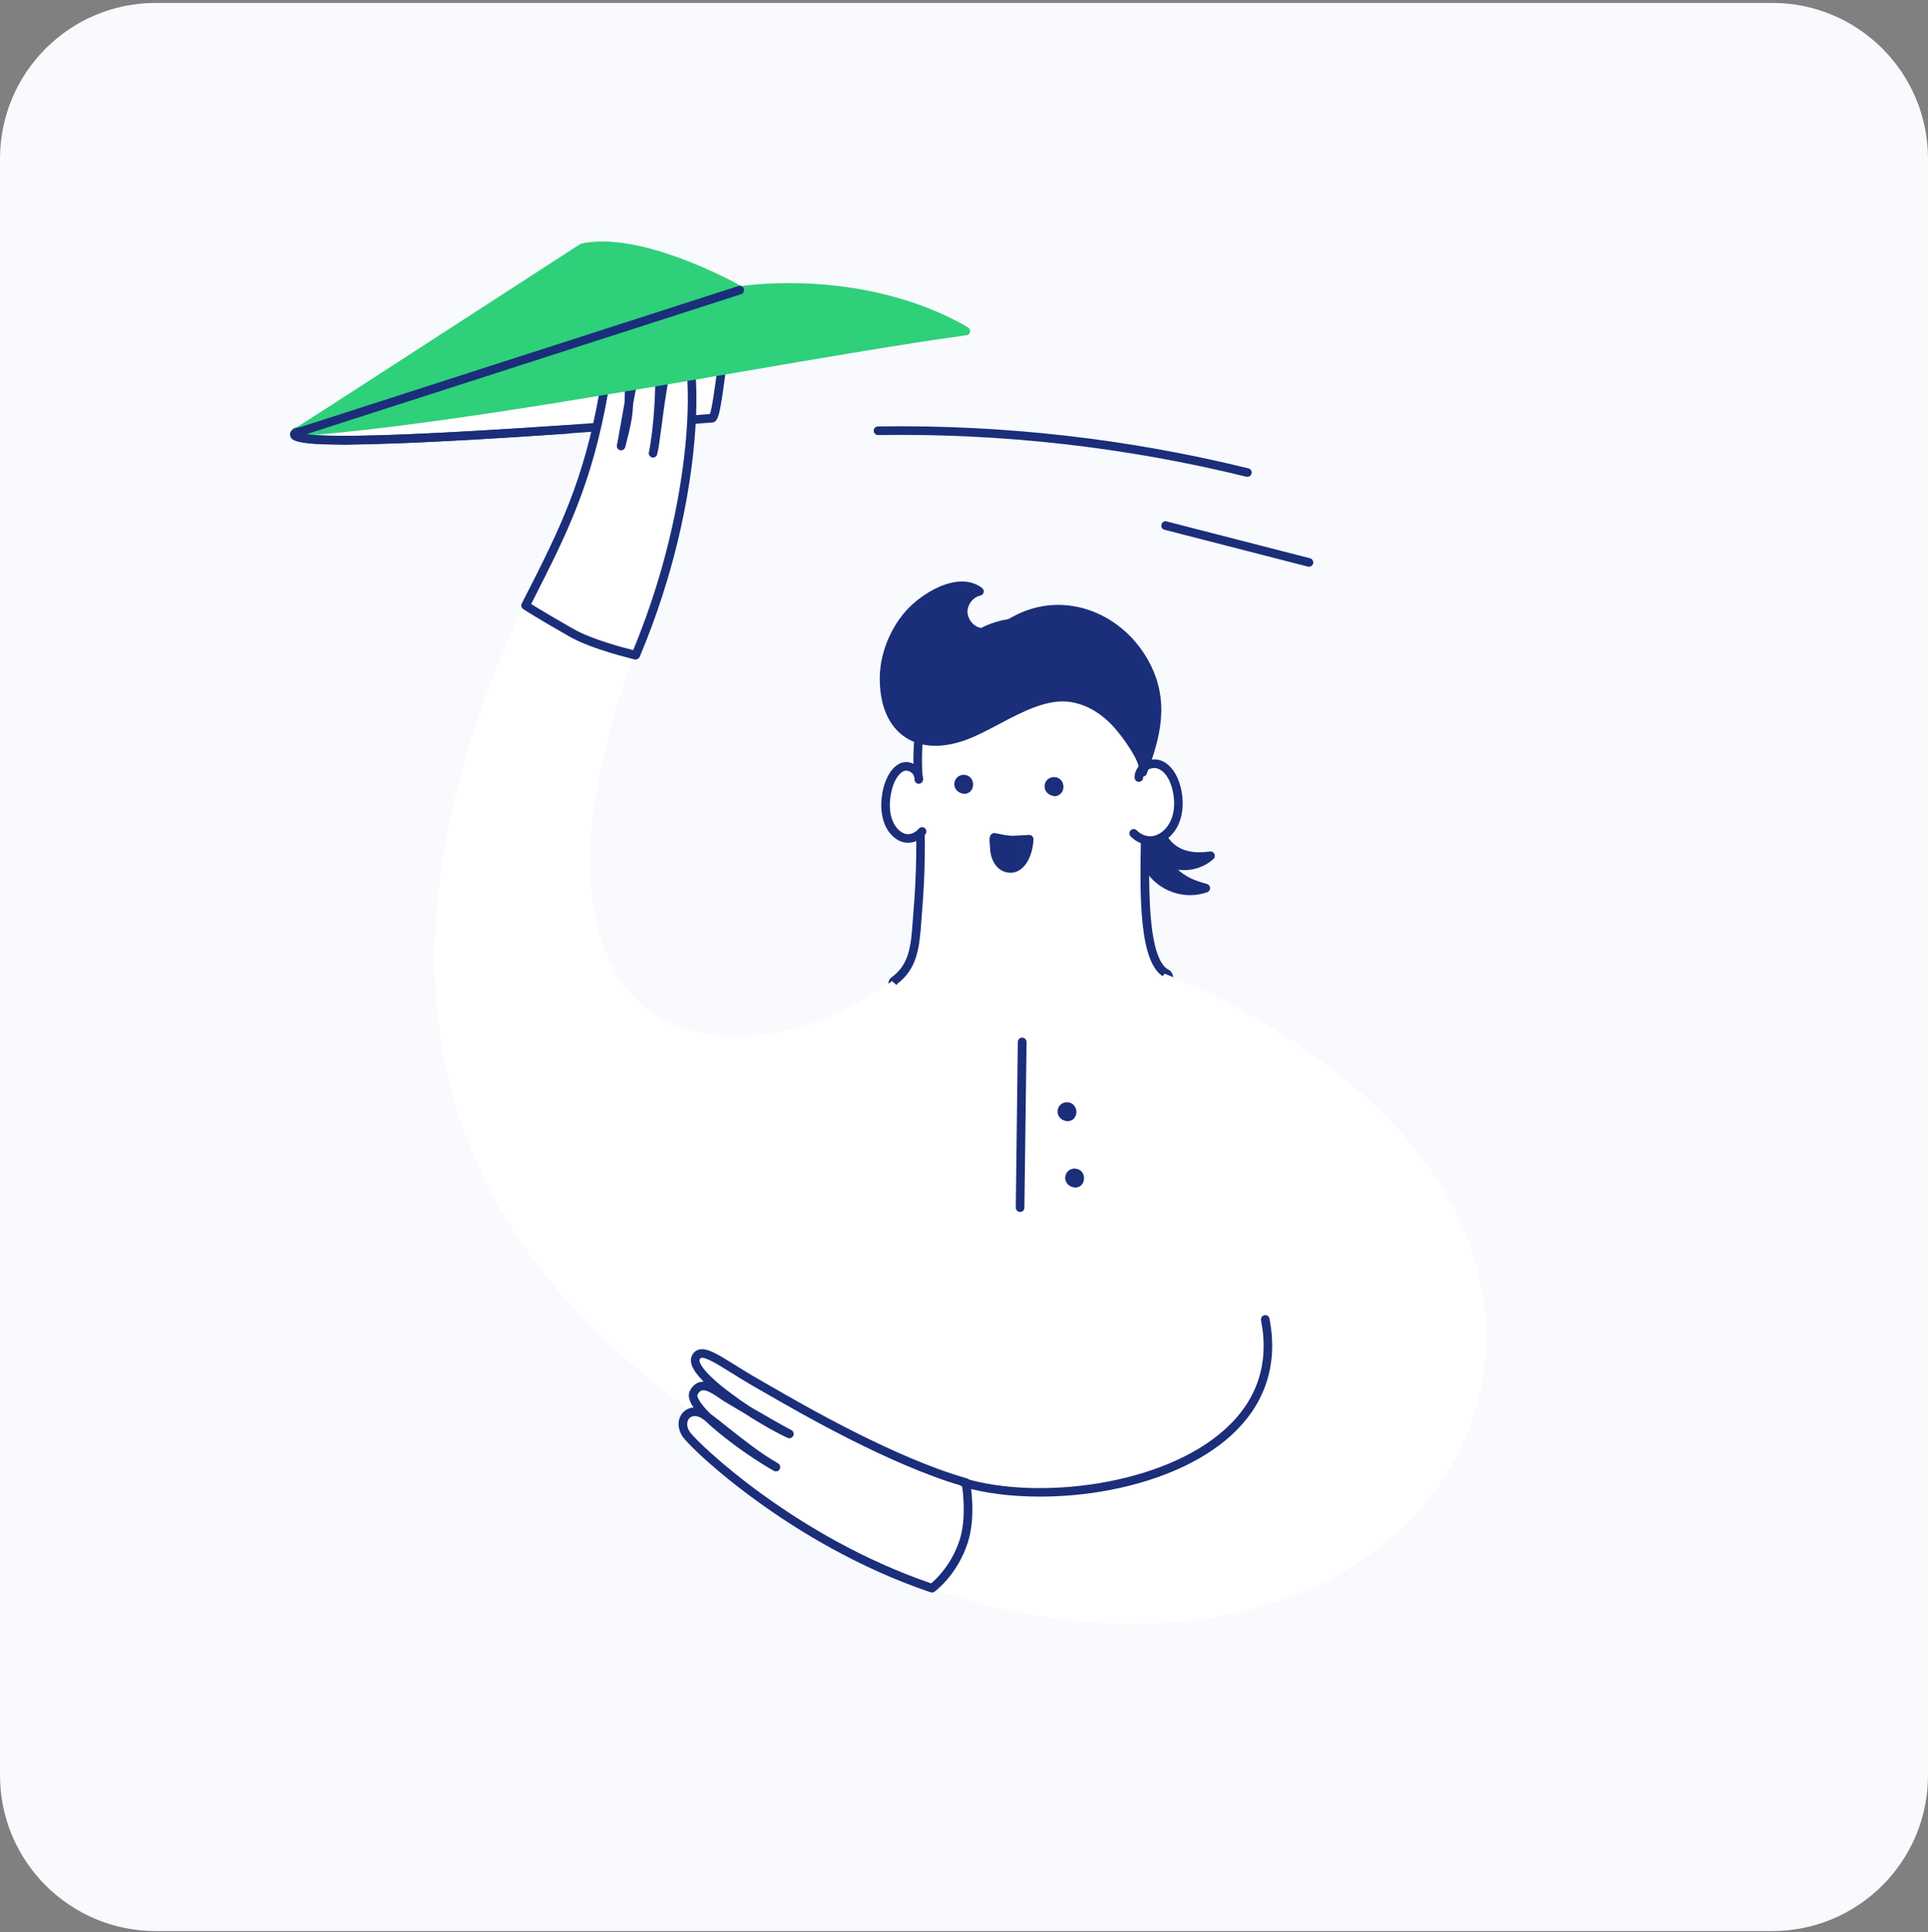 <?xml version="1.0" encoding="UTF-8"?>
<svg id="SVGDoc" width="990" height="992" xmlns="http://www.w3.org/2000/svg" version="1.1" xmlns:xlink="http://www.w3.org/1999/xlink" xmlns:avocode="https://avocode.com/" viewBox="0 0 495 496"><rect x="0" y="0" width="495" height="496" fill="#808080" stroke="none"/><defs><clipPath id="clip-238DD536-6909-4258-831A-3AE75DF9D2A3+F78DB1C0-00AE-4848-844D-B564A4861309"><path d="M75,62v0v0v0v0v0v0v0z" ></path></clipPath></defs><desc>Generated with Avocode.</desc><g><g><title>Rectangle</title><path d="M0,40.75c0,-22.091 17.909,-40 40,-40h415c22.091,0 40,17.909 40,40v415c0,22.091 -17.909,40 -40,40h-415c-22.091,0 -40,-17.909 -40,-40z" fill="#f8fafe" fill-opacity="1"></path></g><g><title>illus / illus-transmettez-documents</title><g><title>Fill 1</title><path d="M307.967,227.526c-5.364,-1.658 -9.405,-5.165 -9.895,-11.092c-0.108,-1.298 -0.019,-2.632 -0.267,-3.912c-0.397,-1.534 -2.493,-4.185 -4.345,-3.005c-1.132,0.72 -0.853,2.905 -0.766,4.017c0.236,3.014 0.958,7.369 2.723,9.919c3.067,4.437 9.101,6.382 14.188,4.553c-0.543,-0.155 -1.091,-0.312 -1.638,-0.481" fill="#1b2e7a" fill-opacity="1"></path></g><g><title>Fill 3</title><path d="M305.566,229.808c1.48,0 2.967,-0.246 4.394,-0.759c0.451,-0.162 0.746,-0.581 0.73,-1.078c-0.016,-0.506 -0.34,-0.894 -0.801,-1.026c-0.488,-0.139 -1.056,-0.302 -1.614,-0.483c-3.878,-1.191 -8.609,-3.918 -9.121,-10.108c-0.034,-0.417 -0.048,-0.839 -0.061,-1.285c-0.028,-0.906 -0.058,-1.844 -0.313,-2.794c-0.286,-1.408 -1.569,-3.256 -3.156,-3.864c-0.951,-0.437 -1.936,-0.358 -2.772,0.174c-1.614,1.028 -1.414,3.385 -1.294,4.84l0.02,0.198c0.203,2.632 0.859,7.49 2.917,10.465c2.514,3.634 6.762,5.719 11.071,5.72M294.42,210.33c0.104,0 0.224,0.023 0.361,0.086c0.826,0.333 1.706,1.562 1.889,2.355c0.169,0.739 0.194,1.53 0.22,2.367c0.014,0.455 0.028,0.924 0.068,1.398c0.408,4.911 3.222,8.773 8.01,11.024c-3.393,-0.199 -6.713,-1.916 -8.66,-4.733c-1.828,-2.642 -2.379,-7.397 -2.526,-9.402v-0.233c-0.077,-0.601 -0.233,-2.43 0.254,-2.775c0.101,0 0.221,-0.086 0.384,-0.086" fill="#1b2e7a" fill-opacity="1"></path></g><g><title>Fill 5</title><path d="M309.378,219.851c-4.664,0.41 -8.885,-1.026 -11.117,-5.423c-0.493,-1.003 -0.842,-2.006 -1.471,-2.952c-0.727,-1.059 -3.202,-2.461 -4.263,-0.966c-0.648,0.909 0.258,2.529 0.666,3.345c1.127,2.255 3.049,5.392 5.213,6.808c3.758,2.458 9.031,2.06 12.387,-0.957c-0.467,0.052 -0.941,0.103 -1.416,0.144" fill="#1b2e7a" fill-opacity="1"></path></g><g><title>Fill 7</title><path d="M303.952,223.382c2.745,0 5.485,-0.931 7.588,-2.859c0.357,-0.321 0.466,-0.836 0.271,-1.274c-0.196,-0.439 -0.651,-0.701 -1.127,-0.648c-0.518,0.057 -0.953,0.103 -1.392,0.142c-3.316,0.29 -7.749,-0.304 -10.037,-4.842c-0.178,-0.307 -0.295,-0.626 -0.445,-0.964c-0.309,-0.7 -0.629,-1.424 -1.106,-2.104c-0.718,-1.025 -2.351,-2.087 -3.842,-2.092h-0.009c-0.915,0 -1.701,0.397 -2.213,1.12c-0.989,1.394 -0.028,3.285 0.488,4.301l0.091,0.181c0.992,1.984 3.038,5.564 5.596,7.238c1.845,1.208 3.993,1.8 6.138,1.8M306.077,220.908c-2.388,0.539 -5,0.172 -7.058,-1.178c-2.203,-1.441 -4.111,-4.94 -4.829,-6.377l-0.113,-0.194c-0.793,-1.589 -0.691,-1.944 -0.641,-2.015c0.068,-0.097 0.156,-0.19 0.416,-0.19h0.003c0.667,0.001 1.682,0.635 2.044,1.151c0.352,0.504 0.616,1.099 0.895,1.73c0.154,0.348 0.283,0.708 0.493,1.066c1.789,3.463 4.789,5.545 8.789,6.008" fill="#1b2e7a" fill-opacity="1"></path></g><g><title>Fill 9</title><path d="M236.668,185.037c-0.37,1.551 -0.646,3.124 -0.798,4.705c-0.54,5.632 -0.029,11.244 0.251,16.866c0.45,9.027 0.299,18.085 -0.453,27.092c-0.65,7.941 -0.423,14.018 -6.177,18.156c-1.18,0.849 0.177,12.712 1.496,14.237c3.681,4.171 10.077,7.5 14.738,10.509c0.002,0 0.004,0 0.007,0c5.557,3.509 12.158,5.014 18.673,5.256c8.633,0.345 17.515,-2.248 24.708,-7.021c3.555,-2.382 6.802,-5.37 9.247,-8.932c1.879,-2.737 2.993,-15.067 1.206,-15.968c-7.458,-3.757 -5.24,-30.188 -5.461,-43.89c-0.283,-17.532 -3.806,-40.2 -24.24,-45.372c-19.057,-4.824 -29.506,9.721 -33.197,24.361" fill="#ffffff" fill-opacity="1"></path></g><g><title>Fill 11</title><path d="M289.701,275.767c3.94,-2.602 7.13,-5.706 9.547,-9.193c1.848,-2.727 2.846,-12.419 1.974,-15.824c-0.237,-0.925 -0.581,-1.511 -1.182,-1.792c-2.274,-1.146 -3.786,-5.317 -4.493,-12.398c-0.649,-6.5 -0.526,-14.385 -0.418,-21.341c0.053,-3.346 0.102,-6.507 0.058,-9.18c-0.185,-11.446 -1.704,-20.514 -4.645,-27.712c-4.087,-10.028 -10.959,-16.317 -20.427,-18.714c-8.973,-2.272 -17.052,-0.499 -23.36,5.127c-5.113,4.561 -9.054,11.657 -11.113,20.036c-0.449,1.574 -0.733,3.253 -0.889,4.868c-0.451,4.728 -0.18,9.416 0.082,13.998c0.057,1.01 0.115,2.02 0.165,3.03c0.445,8.941 0.295,18.007 -0.444,26.946c-0.073,0.867 -0.134,1.718 -0.194,2.544c-0.48,6.63 -0.827,11.42 -5.534,14.805c-0.47,0.338 -0.72,0.92 -0.838,1.945c-0.348,2.937 0.652,12.148 2.148,13.918c2.958,3.391 7.625,6.209 11.741,8.697c1.146,0.692 2.229,1.346 3.235,1.987c0.003,0.002 0.007,0.005 0.01,0.006c5.213,3.316 11.679,5.101 19.218,5.453c0.512,0.02 1.027,0.031 1.543,0.031c8.238,0.001 16.835,-2.598 23.817,-7.235zM299.172,257.672c-0.327,3.467 -1.042,6.599 -1.741,7.616c-2.256,3.293 -5.266,6.192 -8.948,8.636c-7.042,4.685 -15.842,7.166 -24.055,6.838c-7.147,-0.286 -13.245,-2.006 -18.126,-5.111c-0.006,-0.051 -0.011,-0.051 -0.016,-0.051c-1.034,-0.618 -2.121,-1.274 -3.269,-2.006c-3.979,-2.366 -8.488,-5.09 -11.22,-8.221c-0.313,-0.388 -0.952,-2.612 -1.385,-6.328c-0.41,-3.502 -0.335,-5.776 -0.145,-6.394c5.375,-3.985 5.815,-9.709 6.295,-16.329c0.08,-0.835 0.08,-1.659 0.191,-2.522c0.748,-9.035 0.888,-18.2 0.449,-27.239c-0.051,-1.015 -0.108,-2.031 -0.167,-3.046c-0.257,-4.498 -0.522,-9.144 -0.088,-13.659c0.145,-1.502 0.41,-3.034 0.788,-4.51c1.995,-8.022 5.718,-14.705 10.483,-18.954c5.82,-5.19 13.005,-6.749 21.356,-4.636c15.331,3.881 22.987,18.378 23.406,44.318c0.043,2.639 -0.006,5.782 -0.058,9.11c-0.282,15.109 -0.501,32.223 6.019,35.694c0.262,0.465 0.626,2.597 0.23,6.793z" fill="#1b2e7a" fill-opacity="1"></path></g><g><title>Fill 13</title><path d="M269.752,202.832c-0.922,-0.8 -0.322,-2.391 1.055,-2.22c1.793,0.223 1.379,3.42 -0.691,2.453c-0.141,-0.066 -0.262,-0.145 -0.364,-0.234" fill="#1b2e7a" fill-opacity="1"></path></g><g><title>Fill 15</title><path d="M272.226,203.838c0.703,-0.612 0.978,-1.674 0.684,-2.641c-0.283,-0.933 -1.025,-1.561 -1.984,-1.681c-1.101,-0.131 -2.095,0.406 -2.529,1.384c-0.428,0.965 -0.18,2.077 0.616,2.769c0.001,0.001 0.001,0.001 0.002,0.001c0.182,0.158 0.391,0.293 0.62,0.4c0.409,0.191 0.842,0.33 1.198,0.33c0.52,0 0.999,-0.219 1.393,-0.562zM270.655,201.711c0.077,0.01 0.106,0.025 0.137,0.104c0.047,0.118 0.03,0.256 0.001,0.326c-0.044,-0.007 -0.121,-0.026 -0.229,-0.076c-0.088,-0.02 -0.088,-0.043 -0.088,-0.068c-0.099,-0.068 -0.088,-0.145 -0.064,-0.198c0.013,-0.032 0.064,-0.093 0.174,-0.093c0.02,0 0.043,0.001 0.068,0.005z" fill="#1b2e7a" fill-opacity="1"></path></g><g><title>Fill 17</title><path d="M246.542,202.26c-0.922,-0.8 -0.322,-2.391 1.055,-2.219c1.793,0.223 1.379,3.42 -0.691,2.453c-0.141,-0.099 -0.262,-0.099 -0.364,-0.234" fill="#1b2e7a" fill-opacity="1"></path></g><g><title>Fill 19</title><path d="M249.04,203.257c0.703,-0.613 0.978,-1.674 0.684,-2.641c-0.283,-0.933 -1.025,-1.562 -1.984,-1.681c-1.102,-0.136 -2.095,0.451 -2.51,1.384c-0.447,0.965 -0.199,2.075 0.597,2.769c0,0.001 0.001,0.001 0.001,0.001c0.183,0.159 0.402,0.308 0.621,0.4c0.408,0.191 0.781,0.286 1.197,0.286c0.52,0 0.999,-0.174 1.393,-0.517zM247.469,201.13c0.077,0.01 0.106,0.025 0.137,0.104c0.047,0.158 0.03,0.256 0.002,0.326c-0.044,-0.007 -0.121,-0.026 -0.228,-0.076c-0.045,-0.021 -0.08,-0.092 -0.149,-0.092c0,0 0,-0.121 0,-0.173c0,-0.032 0,-0.093 0.17,-0.093c0.02,0 0.043,0.001 0.068,0.005z" fill="#1b2e7a" fill-opacity="1"></path></g><g><title>Fill 21</title><path d="M236.732,200.098c-0.028,-0.245 -0.064,-0.506 -0.138,-0.801c-0.464,-1.83 -2.542,-3.159 -4.354,-2.281c-1.879,0.91 -3.073,3.373 -3.642,5.787c-0.661,2.6 -0.661,5.479 0.158,7.891c0.83,2.412 2.62,4.3 4.732,4.539c2.831,0.32 6.013,-2.81 6.502,-5.435c0.312,-1.69 0.525,-6.532 -0.22,-8.078c-0.533,-1.106 -2.973,-1.047 -3.038,-1.622" fill="#ffffff" fill-opacity="1"></path></g><g><title>Fill 23</title><path d="M233.136,216.362c1.609,0 3.265,-0.79 4.436,-2.181c0.398,-0.461 0.349,-1.159 -0.111,-1.56c-0.46,-0.4 -1.156,-0.35 -1.555,0.111c-0.85,0.983 -2.025,1.519 -3.067,1.402c-1.585,-0.179 -3.082,-1.711 -3.814,-3.801c-0.704,-2.048 -0.749,-4.632 -0.128,-7.276c0.593,-2.522 1.733,-4.409 3.049,-5.046c0.552,-0.267 1.269,-0.189 1.87,0.203c0.304,0.169 1.008,0.778 0.971,1.852c-0.021,0.61 0.455,1.122 1.063,1.144c0.616,0.02 1.119,-0.456 1.14,-1.066c0.053,-1.525 -0.683,-2.939 -1.971,-3.766c-1.244,-0.829 -2.79,-1.003 -4.033,-0.357c-2.75,1.36 -3.878,5.01 -4.235,6.529c-0.716,3.046 -0.649,6.066 0.189,8.505c1.007,2.932 3.225,5.003 5.651,5.277c0.18,0.02 0.362,0.031 0.544,0.031" fill="#1b2e7a" fill-opacity="1"></path></g><g><title>Fill 25</title><path d="M293.482,199.315c1.503,-1.935 2.745,-4.234 5.727,-2.938c2.25,0.898 3.637,3.497 4.266,6.071c0.683,2.787 0.68,5.83 -0.381,8.413c-1.06,2.563 -3.247,4.621 -5.833,4.906c-4.496,0.5 -7.079,-4.409 -7.415,-8.814c-0.176,-2.342 0.555,-4.845 2.259,-6.178c0.51,-0.387 0.954,-0.914 1.378,-1.46" fill="#ffffff" fill-opacity="1"></path></g><g><title>Fill 27</title><path d="M295.304,216.904c0.231,0 0.462,-0.013 0.691,-0.038c2.825,-0.315 5.467,-2.506 6.73,-5.583c1.075,-2.618 1.229,-5.88 0.433,-9.098c-0.835,-3.41 -2.626,-5.915 -4.911,-6.873c-1.526,-0.64 -3.459,-0.409 -4.924,0.588c-1.312,0.892 -2.05,2.251 -2.024,3.729c0.01,0.604 0.502,1.086 1.102,1.086c0.006,0 0.013,0 0.019,0c0.608,-0.01 1.094,-0.514 1.083,-1.124c-0.017,-0.983 0.655,-1.588 1.057,-1.862c0.853,-0.58 1.992,-0.731 2.836,-0.349c2.32,0.944 3.305,4.011 3.62,5.332c0.686,2.798 0.568,5.542 -0.329,7.705c-0.962,2.365 -2.899,4.011 -4.936,4.252c-1.359,0.152 -2.853,-0.423 -3.901,-1.497c-0.425,-0.437 -1.123,-0.445 -1.559,-0.018c-0.435,0.426 -0.443,1.126 -0.017,1.563c1.361,1.397 3.201,2.188 5.03,2.188" fill="#1b2e7a" fill-opacity="1"></path></g><g><title>Fill 29</title><path d="M233.284,188.507c-4.06,-2.531 -6.434,-7.601 -6.295,-14.807c0.125,-6.462 3.25,-13.424 8.074,-17.785c3.921,-3.528 11.479,-7.815 16.414,-4.086c-2.278,0.505 -4.082,2.667 -4.174,5.005c-0.093,2.338 1.534,4.637 3.765,5.321c3.188,0.978 6.394,-1.123 9.301,-2.758c12.131,-6.822 26.53,-1.456 33.326,10.363c5.537,9.743 3.382,18.596 -0.301,28.487c1.085,-2.87 -4.976,-10.562 -6.779,-12.524c-3.081,-3.383 -7.079,-5.903 -11.628,-6.596c-9.144,-1.392 -19.193,6.832 -27.403,9.805c-5.718,2.071 -10.68,1.833 -14.3,-0.423" fill="#1b2e7a" fill-opacity="1"></path></g><g><title>Fill 31</title><path d="M293.387,199.386c0.447,0 0.867,-0.31 1.033,-0.754c3.405,-9.102 6.261,-18.873 0.189,-29.425c-3.475,-6.075 -8.928,-10.576 -15.242,-12.671c-6.574,-2.168 -13.514,-1.496 -19.543,1.895c-0.257,0.144 -0.516,0.292 -0.777,0.442c-2.561,1.463 -5.21,2.976 -7.663,2.223c-1.703,-0.536 -3.058,-2.389 -2.986,-4.22c0.073,-1.83 1.527,-3.619 3.283,-3.968c0.448,-0.093 0.776,-0.423 0.867,-0.845c0.133,-0.422 -0.07,-0.812 -0.413,-1.118c-2.454,-1.878 -5.809,-2.168 -9.614,-0.839c-3.923,1.37 -7.041,3.943 -8.2,4.985c-4.996,4.494 -8.309,11.79 -8.44,18.586c-0.141,7.341 2.279,12.941 6.8,15.768c4,2.502 9.306,2.683 15.271,0.523c2.729,-0.974 5.497,-2.457 8.469,-4.027c6.158,-3.254 12.525,-6.612 18.394,-5.725c5.034,0.767 8.751,3.823 10.983,6.252c2.71,2.95 7.258,9.514 6.557,11.387c-0.214,0.527 0.075,1.208 0.646,1.423c0.128,0.048 0.258,0.107 0.387,0.107M271.681,157.501c2.345,0 4.696,0.376 7,1.135c5.833,1.925 10.812,6.07 14,11.668c4.447,7.751 3.938,14.844 1,23.773c-1.915,-4.245 -6.2,-9.04 -6.261,-9.106c-3.543,-3.857 -7.739,-6.258 -12.273,-6.941c-6.586,-1.002 -13.581,2.693 -19.753,5.955c-2.902,1.533 -5.643,2.981 -8.19,3.903c-5.308,1.922 -9.922,1.811 -13.344,-0.322c-3.849,-2.399 -5.9,-7.316 -5.775,-13.846c0.12,-6.212 3.146,-12.879 7.708,-16.983c2.805,-2.477 8.708,-6.322 13.175,-4.962c-1.6,1.15 -2.693,3.024 -2.772,5.014c-0.113,2.833 1.841,5.593 4.544,6.423c3.363,1.077 6.569,-0.801 9.399,-2.417c0.257,-0.147 0.542,-0.292 0.764,-0.435c3.372,-1.897 7.06,-2.859 10.778,-2.859" fill="#1b2e7a" fill-opacity="1"></path></g><g><title>Fill 33</title><path d="M263.23,215.431v0c0,0 -4.059,0.267 -4.441,0.248c-1.559,-0.079 -3.019,-0.398 -4.559,-0.708c-0.224,-0.053 0,2.275 0,2.466c0.077,2.158 1,5.014 3.409,5.439c3.864,0.755 5.538,-4.436 5.591,-7.444" fill="#1b2e7a" fill-opacity="1"></path></g><g><title>Fill 35</title><path d="M262.28,222.991c2.101,-1.694 3,-5.095 3.06,-7.56c0.001,-0.284 -0.124,-0.577 -0.346,-0.787c-0.222,-0.216 -0.519,-0.319 -0.826,-0.299c-1.888,0.083 -4.009,0.231 -4.286,0.231c-1.357,-0.069 -2.676,-0.341 -4.073,-0.63l-0.277,-0.057c-0.353,-0.073 -0.714,0.022 -0.986,0.263c-0.509,0.448 -0.539,1.077 -0.384,3.165c0.006,0.117 0.01,0.117 0.012,0.117c0.106,4.238 2.414,6.158 4.302,6.527c0.319,0.062 0.634,0.093 0.943,0.093c1.057,0 2.046,-0.361 2.861,-1.066zM260.923,221.282c-0.642,0.493 -1.262,0.66 -2.025,0.511c-1.876,-0.345 -2.467,-2.936 -2.52,-4.357c-0.001,-0.073 -0.007,-0.158 -0.016,-0.281c-0.026,-0.342 -0.081,-0.622 -0.081,-0.85c1.148,0.222 2.303,0.42 3.501,0.481c0.293,0.015 1.928,-0.076 3.263,-0.156c-0.25,1.81 -1.007,3.735 -2.122,4.653z" fill="#1b2e7a" fill-opacity="1"></path></g><g><title>Fill 37</title><path d="M194.216,375.063c-22.43,-19.675 -128.486,-71.951 -59.788,-219.621l28.303,12.75c-22.055,60.505 -6.926,84.856 6.255,92.929c10.688,6.546 34.663,8.953 60.034,-9.255c7.825,6.871 15.3,14.709 33.525,15.134c23.249,0.578 36.459,-17.026 36.459,-17.026v0c0,0 85.559,31.836 82.422,96.711c-2.4,49.63 -60.822,88.44 -142.16,61.286z" fill="#ffffff" fill-opacity="1"></path></g><g><title>Group 41</title><g><title>Clip 40</title></g><g clip-path="url(#clip-238DD536-6909-4258-831A-3AE75DF9D2A3+F78DB1C0-00AE-4848-844D-B564A4861309)"><title>Fill 39</title><path d="M0 0 " fill="#1b2e7a" fill-opacity="1"></path></g></g><g><title>Fill 42</title><path d="M239.278,407.737c-35.202,-11.866 -60.511,-35.985 -63.001,-39.378c-2.272,-3.096 -0.252,-6.912 3.479,-5.672c2.506,0.833 11.587,9.538 19.447,13.952c-7.86,-4.414 -22.975,-15.529 -21.114,-19.064c1.815,-3.452 4.878,-1.156 8.194,1.112c0,0 10.07,6.101 16.379,9.439c-7.245,-3.199 -25.916,-15.209 -24.051,-19.547c1.444,-3.359 6.997,1.614 15.877,6.621c5.871,3.31 32.581,19.487 53.497,25.415c0,0 1.56,8.519 -0.575,15.103c-2.595,8.002 -8.131,12.02 -8.131,12.02v0" fill="#ffffff" fill-opacity="1"></path></g><g><title>Fill 44</title><path d="M239.287,408.838c0.229,0 0.456,-0.072 0.633,-0.21c0.251,-0.173 5.87,-4.325 8.546,-12.574c2.196,-6.772 0.677,-15.285 0.611,-15.644c-0.076,-0.414 -0.381,-0.75 -0.785,-0.865c-18.578,-5.266 -41.933,-18.774 -50.725,-23.86c-1.066,-0.616 -1.906,-1.103 -2.531,-1.455c-2.3,-1.297 -4.387,-2.599 -6.227,-3.747c-4.626,-2.887 -7.419,-4.63 -9.491,-3.979c-0.533,0.167 -1.261,0.586 -1.711,1.632c-0.629,1.464 0.073,3.299 2.146,5.611c0.277,0.309 0.579,0.628 0.904,0.954c-0.321,-0.007 -0.64,0.025 -0.956,0.121c-1.062,0.246 -1.929,1.003 -2.577,2.231c-0.636,1.208 -0.13,2.718 0.953,4.299c-1.231,0.08 -2.311,0.644 -3.028,1.634c-1.209,1.67 -1.068,4.09 0.35,6.022c1.522,2.03 8.732,9.028 19.522,16.756c9.709,7.011 25.269,16.697 44,23.015c0.13,0.039 0.249,0.058 0.367,0.058M247.014,381.478c0.301,2.095 1.042,8.694 -0.644,13.892c-2.041,6.294 -5.993,10.021 -7.298,11.121c-35.151,-12.026 -59.832,-35.979 -61.897,-38.793c-0.978,-1.333 -0.876,-2.675 -0.341,-3.413c0.524,-0.724 1.467,-0.926 2.586,-0.554c0.328,0.117 0.861,0.437 1.502,0.909c1.122,1.059 2.298,2.077 3.385,2.983c4.853,4.042 10.713,7.923 14.368,9.975c0.532,0.289 1.247,0.109 1.501,-0.424c0.095,-0.17 0.14,-0.356 0.14,-0.538c0.001,-0.388 -0.203,-0.755 -0.564,-0.967c-4.304,-2.417 -9.008,-6.166 -12.831,-9.178c-1.852,-1.511 -3.326,-2.644 -4.475,-3.499c-3.144,-3.083 -3.525,-4.557 -3.372,-4.906c0.514,-0.977 0.997,-1.097 1.156,-1.136c1.168,-0.287 3.139,1.064 5.045,2.373l0.396,0.272c0.017,0.011 0.034,0.022 0.051,0.033c0.05,0.03 2.496,1.51 5.715,3.403c4.193,2.733 8.269,4.988 10.789,6.101c0.544,0.24 1.179,0.005 1.437,-0.531c0.257,-0.536 0.047,-1.181 -0.478,-1.459c-3.153,-1.669 -7.265,-4.054 -10.609,-6.005c-1.573,-1.028 -3.164,-2.125 -4.657,-3.255c-7.281,-5.351 -8.602,-8.144 -8.289,-8.873c0.143,-0.333 0.289,-0.376 0.345,-0.397c1.109,-0.348 4.442,1.734 7.668,3.746c1.86,1.161 3.969,2.461 6.276,3.797c0.65,0.346 1.487,0.83 2.545,1.443c8.752,5.062 31.823,18.407 50.548,23.877" fill="#1b2e7a" fill-opacity="1"></path></g><g><title>Fill 46</title><path d="M189.826,74.585c-3.535,1.961 -5.107,32.618 -7.012,32.764c-6.124,0.47 -115.423,9.693 -106.744,3.536z" fill="#ffffff" fill-opacity="1"></path></g><g><title>Fill 48</title><path d="M90.317,114.093c7.748,-0.073 18.601,-0.51 32.167,-1.299c23.973,-1.392 49.593,-3.467 58.012,-4.148c1.18,-0.096 1.996,-0.162 2.422,-0.192c1.174,-0.092 1.608,-1.452 2.177,-4.667c0.407,-2.301 0.823,-5.438 1.261,-8.759c0.562,-4.233 1.195,-9.031 1.917,-12.81c1.098,-5.746 1.924,-6.561 2.078,-6.666c0.496,-0.275 0.7,-0.88 0.476,-1.403c-0.224,-0.522 -0.81,-0.786 -1.35,-0.614l-113.755,36.299c-0.108,0.034 -0.21,0.086 -0.302,0.151c-1.112,0.789 -1.022,1.614 -0.87,2.036c0.368,1.124 1.755,2.126 13.436,2.126c0.735,0 1.511,0 2.331,-0.053zM180.319,106.442c-8.133,0.685 -32.881,2.691 -56.401,4.051c-13.268,0.786 -24,1.247 -31.875,1.368c-8.321,0.128 -12.221,-0.149 -14.048,-0.432l109.42,-34.915c-1.108,3.16 -2.014,8.927 -3.245,18.223c-0.6,4.537 -1.337,10.109 -1.906,11.549c-0.45,0.036 -1.106,0.089 -1.945,0.157z" fill="#1b2e7a" fill-opacity="1"></path></g><g><title>Fill 50</title><path d="M134.93,155.437c8.813,-17.334 15.813,-30.487 20.113,-54.95c0.154,-0.884 0.52,-2.95 1.005,-3.704c0.484,-0.754 1.172,-0.166 2.052,0c1.33,0.25 3.415,0.315 3.415,1.714c0,7.626 -0.171,8.629 -2.068,16c0.616,-2.356 3.969,-25.36 6.298,-26.424c6,-2.703 2.734,25.824 1.906,28.279c0.835,-2.477 3.094,-29.282 6.748,-29.352c4.883,-0.032 6.549,39.083 -11.188,81.187c0,0 -10.669,-2.423 -16.466,-5.738c-8.651,-4.914 -11.813,-7.011 -11.813,-7.011v0" fill="#ffffff" fill-opacity="1"></path></g><g><title>Fill 52</title><path d="M163.223,169.301c0.435,0 0.84,-0.265 1.015,-0.681c9.057,-21.499 12.521,-40.567 13.793,-52.776c1.439,-13.586 0.819,-25.097 -1.542,-28.643c-0.73,-1.076 -1.52,-1.304 -2.073,-1.304h-0.013c-1.644,0.011 -2.924,2.023 -4.18,7.572c-0.464,-4.61 -1.526,-5.594 -1.977,-6.005c-0.807,-0.736 -1.836,-0.877 -2.899,-0.394c-0.857,0.38 -1.839,1.415 -3.588,9.298c0,0.106 0,0.211 -0.068,0.317c-0.807,-0.589 -1.932,-0.756 -2.8,-0.889c-0.202,-0.032 -0.396,-0.063 -0.576,-0.097c-0.166,-0.031 -0.345,-0.093 -0.556,-0.158c-0.573,-0.203 -1.809,-0.627 -2.626,0.645c-0.542,0.843 -0.893,2.552 -1.164,4.113c-4.046,23.241 -10.591,36.114 -18.877,52.411l-1.132,2.228c-0.254,0.501 -0.093,1.113 0.374,1.423c0.131,0.086 3.292,2.173 11.855,7.05c5.894,3.357 16.348,5.755 16.79,5.889c0.082,0 0.163,0 0.244,0M174.434,88.161c0.325,0.269 1.264,1.566 1.819,6.843c0.505,4.752 0.443,11.121 -0.16,17.976c-0.896,10.193 -3.846,30.615 -13.525,53.917c-2.668,-0.659 -10.647,-2.76 -15.291,-5.406c-6.094,-3.47 -9.518,-5.543 -10.898,-6.442l0.677,-1.332c8.371,-16.505 14.982,-29.467 19.086,-53.036c0.332,-1.907 0.617,-2.741 0.747,-3.106c0.06,0.02 0.124,0.042 0.179,0.06c0.232,0.08 0.519,0.178 0.841,0.238c0.199,0.038 0.414,0.072 0.636,0.108c0.499,0.121 1.654,0.264 1.879,0.517c0.001,2.001 -0.012,3.535 -0.064,4.845c-0.439,2.359 -0.836,4.633 -1.17,6.549c-0.372,2.135 -0.667,3.822 -0.798,4.334c-0.151,0.592 0.204,1.194 0.794,1.346c0.575,0.151 1.19,-0.205 1.341,-0.796c1.385,-5.403 1.868,-7.432 2.029,-11.177c0.391,-2.096 0.815,-4.255 1.255,-6.278c1.465,-6.732 2.296,-8.031 2.509,-8.244c0.272,-0.13 0.352,-0.059 0.44,0c0.932,0.871 1.771,4.879 1.337,13.592c-0.153,3.078 -0.425,6.024 -0.701,8.37c-0.32,2.383 -0.636,4.45 -0.775,4.955c-0.001,0.002 -0.001,0.005 -0.002,0.008v0c-0.195,0.578 0.141,1.206 0.691,1.401c0.576,0.197 1.203,-0.115 1.397,-0.693v0c0.053,-0.086 0.053,-0.191 0.053,-0.313c0.251,-0.859 0.539,-2.688 0.814,-5.007c0.051,-0.383 0.105,-0.789 0.186,-1.255c0.51,-4.011 1.241,-9.445 2.127,-13.941c1.245,-6.319 2.233,-7.73 2.548,-8.034" fill="#1b2e7a" fill-opacity="1"></path></g><g><title>Fill 54</title><path d="M76.39,110.883c11.632,-7.369 54.586,-35.31 73.189,-47.278c15.309,-3.327 40.566,10.979 40.566,10.979v0c0,0 31.29,-5.064 57.834,10.404c-43.473,5.91 -124.4,22.487 -171.589,25.895" fill="#2ed07a" fill-opacity="1"></path></g><g><title>Fill 56</title><path d="M76.372,111.993c0.027,0 0.053,-0.001 0.08,-0.003c30.043,-2.168 73.91,-9.695 112.614,-16.336c22.216,-3.812 43.2,-7.412 59.044,-9.587c0.444,0 0.841,-0.397 0.933,-0.859c0.091,-0.464 -0.12,-0.934 -0.489,-1.146c-13.938,-8.125 -29.114,-10.559 -39.398,-11.176c-9.884,-0.592 -17.099,0.307 -18.82,0.553c-3.179,-1.759 -26.249,-14.119 -41.032,-10.91c-0.129,0.028 -0.252,0.079 -0.363,0.15c-7.303,4.705 -18.242,11.793 -29.824,19.297c-17.836,11.557 -36.279,23.507 -43.334,27.977c-0.427,0.271 -0.617,0.798 -0.459,1.28c0.15,0.456 0.574,0.76 1.047,0.76M244.555,84.355c-15.474,2.19 -35.131,5.563 -55.86,9.119c-36.797,6.314 -78.268,13.43 -107.993,15.962c8.644,-5.537 24.351,-15.715 39.613,-25.604c11.49,-7.445 22.348,-14.48 29.648,-19.183c14.768,-3.039 39.375,10.761 39.592,10.901c0.248,0.124 0.502,0.169 0.748,0.129c0.078,-0.013 7.876,-1.243 18.782,-0.583c9.317,0.563 22.744,2.653 35.47,9.258" fill="#2ed07a" fill-opacity="1"></path></g><g><title>Fill 58</title><path d="M76.852,111.995c0.112,0 0.226,-0.017 0.337,-0.054l113.073,-36.411c0.58,-0.187 0.899,-0.81 0.713,-1.391c-0.186,-0.581 -0.807,-0.902 -1.387,-0.715l-113.07,36.412c-0.583,0.187 -0.902,0.81 -0.716,1.391c0.15,0.469 0.583,0.768 1.049,0.768" fill="#1b2e7a" fill-opacity="1"></path></g><g><title>Fill 60</title><path d="M88.555,114.146c3.193,0 6.986,-0.117 11.373,-0.26c11.461,-0.376 26.939,-1.243 46,-2.575c0.581,-0.043 1,-0.571 1,-1.176c0,-0.614 -0.572,-1.073 -1.179,-1.003c-18.246,1.25 -33.233,2.099 -44.546,2.497c-16.794,0.591 -22.002,0.031 -23.613,-0.377c0.114,-0.327 0.074,-0.702 -0.14,-1.007c-0.352,-0.499 -1.04,-0.616 -1.521,-0.264c-1.123,0.786 -1,1.608 -0.888,2.028c0.394,1.134 1.788,1.754 8.016,1.999c1.569,0.062 3.404,0.138 5.499,0.138" fill="#1b2e7a" fill-opacity="1"></path></g><g><title>Fill 62</title><path d="M266.991,384.216c5.034,0 10.25,-0.408 15.358,-1.237c14.002,-2.272 25.979,-7.406 33.724,-14.458c4.174,-3.799 7.151,-8.15 8.851,-12.93c1.854,-5.214 2.191,-10.961 1.002,-17.082c-0.116,-0.6 -0.696,-0.991 -1.264,-0.874c-0.626,0.14 -1,0.697 -0.9,1.296c2.148,11.052 -0.937,20.457 -9.17,27.925c-15.93,14.496 -47.93,18.321 -66.805,12.702c-0.583,-0.173 -1.197,0.159 -1.371,0.745c-0.173,0.593 0.16,1.201 0.743,1.375c5.638,1.681 12.503,2.538 19.832,2.538" fill="#1b2e7a" fill-opacity="1"></path></g><g><title>Fill 64</title><path d="M261.903,311.143c0.602,0 1.094,-0.445 1.103,-1.092l0.558,-42.548c0,-0.61 -0.52,-1.112 -1.129,-1.119h-0.014c-0.602,0 -1.094,0.486 -1.103,1.092l-0.518,42.548c-0.007,0.611 0.48,1.112 1.088,1.119z" fill="#1b2e7a" fill-opacity="1"></path></g><g><title>Fill 66</title><path d="M273.052,286.316c-0.922,-0.8 -0.322,-2.391 1.055,-2.22c1.793,0.223 1.379,3.42 -0.691,2.453c-0.141,-0.065 -0.262,-0.145 -0.364,-0.234" fill="#1b2e7a" fill-opacity="1"></path></g><g><title>Fill 68</title><path d="M275.556,287.323c0.703,-0.613 0.978,-1.695 0.684,-2.641c-0.324,-0.933 -1.025,-1.561 -1.983,-1.681c-1.102,-0.136 -2.095,0.406 -2.529,1.384c-0.428,0.964 -0.181,2.077 0.616,2.769l0.001,0.001c0.183,0.159 0.393,0.293 0.572,0.4c0.457,0.191 0.862,0.286 1.246,0.286c0.52,0 0.999,-0.206 1.393,-0.517zM273.984,285.196c0.077,0.01 0.106,0.025 0.137,0.104c0.047,0.118 0.03,0.256 0.001,0.328c-0.044,0 -0.121,0 -0.207,-0.078c-0.066,-0.021 -0.102,-0.043 -0.13,-0.068c-0.079,-0.069 -0.068,-0.146 -0.044,-0.198c0.014,-0.032 0.041,-0.093 0.174,-0.093c0,0 0,0.001 0.068,0.005z" fill="#1b2e7a" fill-opacity="1"></path></g><g><title>Fill 70</title><path d="M274.012,303.344c-0.922,-0.8 -0.322,-2.391 1.055,-2.219c1.793,0.223 1.379,3.42 -0.691,2.453c-0.141,-0.065 -0.262,-0.145 -0.364,-0.234" fill="#1b2e7a" fill-opacity="1"></path></g><g><title>Fill 72</title><path d="M277.521,304.351c0.681,-0.612 0.978,-1.675 0.681,-2.678c-0.28,-0.896 -1,-1.524 -2,-1.644c-1.081,-0.136 -2.075,0.406 -2.509,1.384c-0.427,0.965 -0.18,2.077 0.617,2.769c0.182,0.159 0.391,0.293 0.62,0.4c0.409,0.191 0.815,0.286 1.198,0.286c0.52,0 0.999,-0.186 1.393,-0.517zM275.949,302.224c0.077,0.01 0.106,0.025 0.137,0.104c0.047,0.118 0.03,0.256 0.001,0.348c-0.044,0 -0.121,0 -0.228,-0.098c-0.045,-0.021 -0.081,-0.043 -0.108,-0.068c-0.079,-0.068 -0.068,-0.145 -0.044,-0.198c0.014,-0.032 0.041,-0.093 0.174,-0.093c0.02,0 0.043,0.001 0.068,0.004z" fill="#1b2e7a" fill-opacity="1"></path></g><g><title>Fill 74</title><path d="M320.259,122.417c0.496,0 0.947,-0.338 1.07,-0.843c0.145,-0.593 -0.208,-1.191 -0.809,-1.336c-31.099,-7.637 -63.103,-11.255 -95.115,-10.76c-0.609,0.009 -1.095,0.512 -1.085,1.122c0.01,0.611 0.505,1.094 1.12,1.089c31.825,-0.495 63.681,3.105 94.556,10.697c0.125,0.022 0.177,0.032 0.263,0.032" fill="#1b2e7a" fill-opacity="1"></path></g><g><title>Fill 76</title><path d="M336.073,145.499c0.492,0 0.939,-0.332 1.067,-0.831c0.151,-0.592 -0.204,-1.194 -0.794,-1.346l-36.837,-9.465c-0.589,-0.151 -1.19,0.205 -1.294,0.796c-0.199,0.553 0.158,1.194 0.747,1.346l36.836,9.465c0.092,0.024 0.184,0.035 0.275,0.035" fill="#1b2e7a" fill-opacity="1"></path></g></g></g></svg>